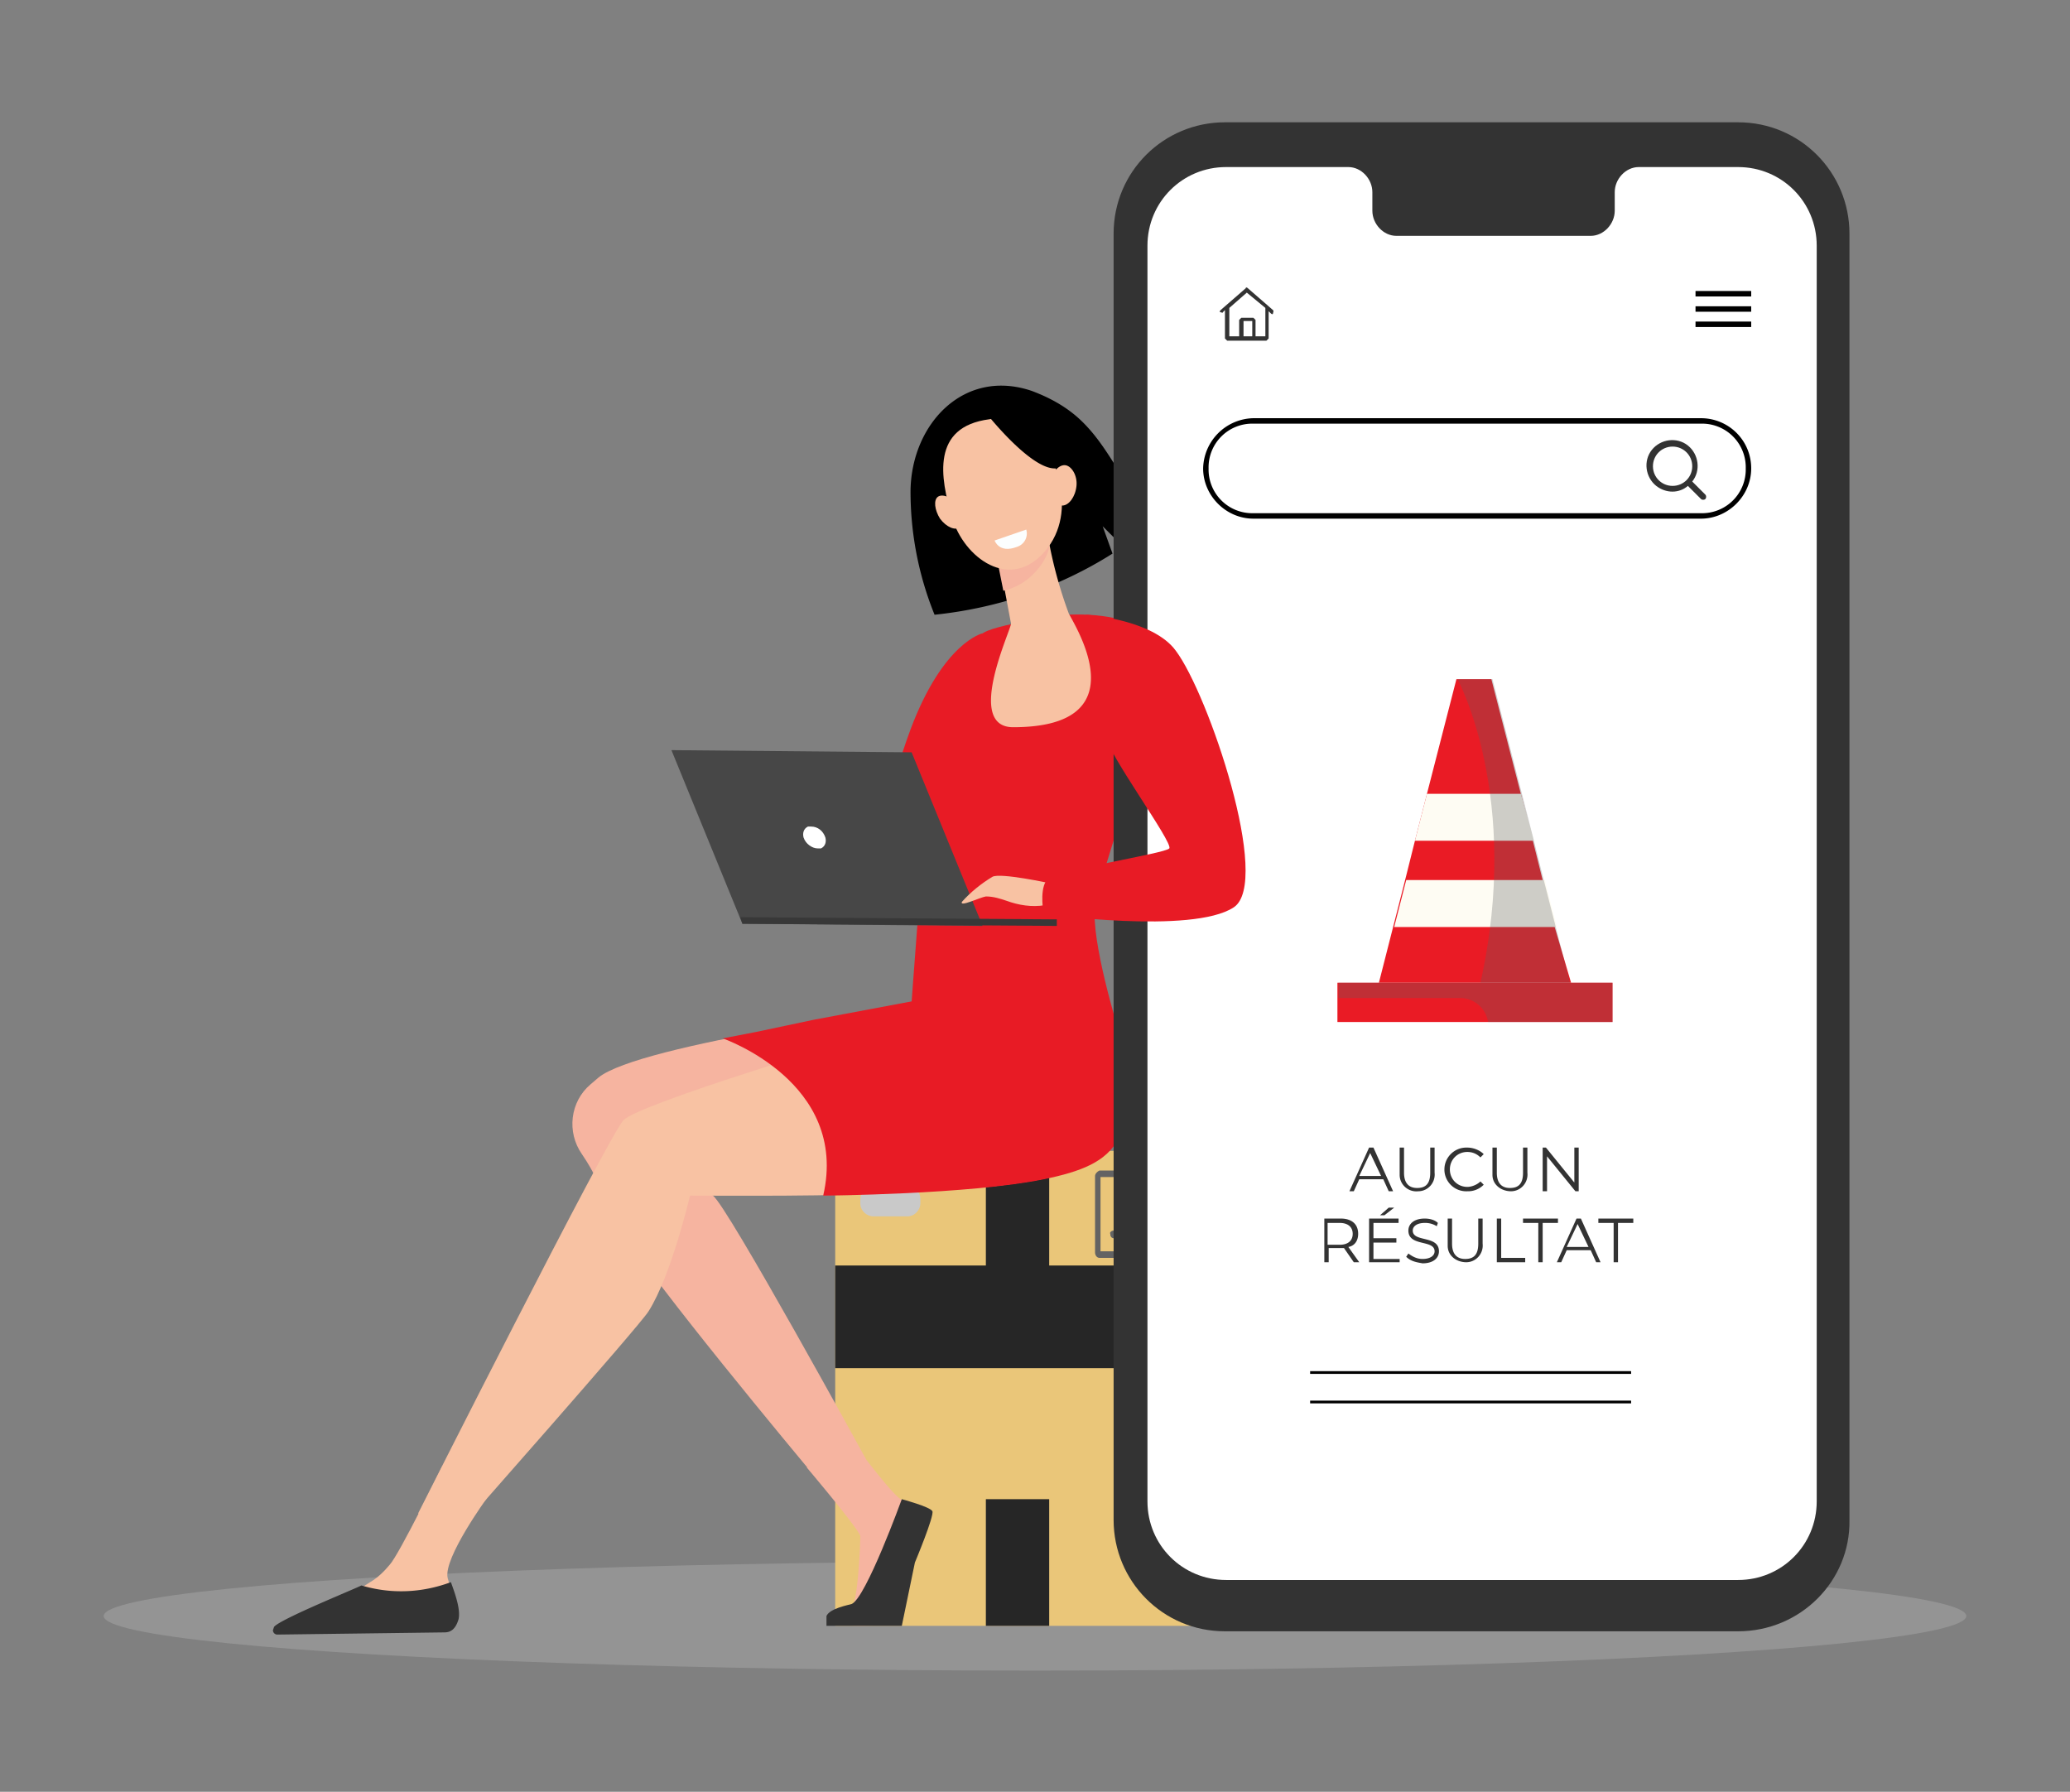 <svg version="1.1" id="Capa_1" xmlns="http://www.w3.org/2000/svg" x="0" y="0" viewBox="0 0 189.6 164.1" xml:space="preserve"><rect x="0" y="0" width="189.6" height="164.1" fill="#808080" stroke="none"/><style>.st2{fill:#636363}.st4{fill:#262626}.st6{fill:#f6b4a0}.st7{fill:#333}.st8{fill:#f8c2a3}.st9{fill:#e81b25}.st13{fill:#fff}.st14,.st15{fill:none;stroke:#000;stroke-width:.25;stroke-miterlimit:10}.st15{stroke-width:.5}.st16{fill:#ea1b25}.st17{fill:#fefcf3}.st18{opacity:.3;fill:#606060;enable-background:new}</style><g id="Calque_1"><g id="Groupe_18829"><g id="Groupe_18827"><g id="Groupe_18807"><ellipse id="Ellipse_1051" cx="94.8" cy="148" rx="85.3" ry="5" fill="#949494"/></g></g></g><path fill="#eac679" d="M76.5 105.4H111v43.5H76.5z"/><path class="st2" d="M106.5 115.2h-5.8c-.2 0-.4-.2-.4-.5v-7c0-.2.2-.4.4-.5h5.8c.2 0 .4.2.4.5v7c0 .3-.2.5-.4.5zm-5.7-.6h5.7v-6.8h-5.7v6.8z"/><path class="st2" d="M102 112.7h3.3c.2 0 .3.2.3.3v.1c0 .2-.2.3-.3.3H102c-.2 0-.3-.2-.3-.3v-.1c-.1-.1.1-.3.3-.3zM105.2 110.1l-.5-1.1-.1-.1-.1.1-.5 1.1.1.2h.1v2.1l.1.2h.4l.1-.2v-2.1h.1c.2 0 .3-.1.3-.2zM102.7 109l-.1-.1-.1.1-.5 1.1.1.2h.1v2.1l.1.2h.4l.1-.2v-2.1h.1l.1-.1-.3-1.2z"/><path fill="#dfb04f" d="M109 105.4h21v43.5h-21z"/><path class="st4" d="M90.3 105.4h5.8v18h-5.8z"/><path class="st4" d="M76.5 115.9H109v9.4H76.5zM109 115.9h21v9.4h-21zM90.3 137.3h5.8v11.6h-5.8z"/><path d="M80 108.6h3.1c.6 0 1.2.5 1.2 1.2v.4c0 .6-.5 1.2-1.2 1.2H80c-.6 0-1.2-.5-1.2-1.2v-.4c0-.6.5-1.2 1.2-1.2z" fill="#c9c9c9"/><path class="st6" d="M73.9 134.4s4.9 5.8 4.9 6.3-.2 6-.8 6.5-2.3.9-1.7 1.4c.4.4 3.6.3 5.7.2.6 0 1.4-4.9 1.6-5.6.4-1 1.2-3.4.9-4.1a7 7 0 0 0-2-1.8c-1.1-.7-5.4-6.6-5.4-6.6l-3.2 3.7z"/><path class="st7" d="M82.6 137.3s-3.3 9.1-4.6 9.6c-.3.1-2 .4-2.3 1.1v.9h6.9l1.2-5.8s1.8-4.3 1.6-4.7-2.8-1.1-2.8-1.1z"/><path class="st8" d="M44.6 137.2s-4 5.5-3.6 7.3c.2.9 1 2.2.5 3.1-.2.5-.6.9-1 1.1l-12.5.1c-.7 0-.2-.4.3-.8 1.4-1 2.9-1.8 4.5-2.4l1.1-.7c.7-.4 1.3-1 1.8-1.6.9-1 4.8-9 4.8-9l4.1 2.9z"/><path class="st6" d="M59.1 103s4.9 5.6 6.2 6.5 14 24.1 14 24.1l-3.6 2.9S63.6 122.1 58.5 115c-4.3-6-2.7-5.6-5.2-9.3-1.4-2-1.1-4.8.8-6.4l.7-.6c3.7-3.1 29.4-6.5 29.4-6.5l16.4 1.6s-13.4 9.3-13.9 9.5-18.6 2.7-19 2.7-8.6-3-8.6-3z"/><path class="st8" d="M102.2 93.8s2.8 8.3-1.4 12.2-29.3 3.5-37.6 3.5c0 0-1.7 7.3-3.8 10.6-.8 1.3-17.5 20.2-17.5 20.2l-3.6-1.7s17.4-34.5 18.8-36 21-7.4 25.9-8.8 19.2 0 19.2 0z"/><path class="st9" d="M83.4 66.8c3-8 6.6-8.8 6.6-8.8l-2.8 19.3c-1.9-.5-4.4-1.7-6.3-2.2.7-2.8 1.5-5.6 2.5-8.3z"/><path class="st9" d="M97.8 56.3s5.7-.4 7.9 2.1-5 21.5-5.4 24.6 2.1 11.2 2.1 11.2-15.2 1.4-19-1.1c0 0 1.5-20.8 1.9-23s3.8-11.1 4.6-12 7.9-1.8 7.9-1.8z"/><path class="st7" d="M33.1 145.2c2.7.8 5.5.7 8.2-.3.4 1.1.9 2.5.7 3.4-.3 1-.8 1.2-1.3 1.2l-15.3.2a.4.4 0 0 1-.4-.4l.1-.3c.5-.7 7.7-3.6 8-3.8z"/><path d="M83.4 44.9c.1-6.1 4.9-11.2 11.1-9.1 1.6.6 3.1 1.4 4.4 2.6 2.9 2.7 4 6.4 6.9 9l-3 2.6-1.8-1.8.9 2.5c-4.9 3.1-10.5 5-16.3 5.6a30 30 0 0 1-2.2-11.4z"/><path class="st8" d="m95.9 48.8.1.4a40 40 0 0 0 1.9 7c.8 1.5 6.3 10.4-5.1 10.4-4.5 0-.1-9.1-.2-9.5l-.6-3.2-.4-2-.7-3.3 5 .2z"/><path class="st6" d="m96 49.3-.1-.4-5.1-.1.7 3.3.4 2c.9-.2 1.7-.6 2.4-1.2.8-.7 1.5-1.6 1.8-2.7l-.1-.9z"/><path class="st8" d="M90.6 38.4c1.5-.3 3 .1 4.1 1.1 1.8 1.7 4.2 7.3 1 11s-7.4.6-8.5-3.1-1.9-8.3 3.4-9z"/><path class="st8" d="M86.1 47.5c.6.8 1.4 1.1 1.8.8s.3-1.2-.2-2-1.4-1.1-1.8-.8-.3 1.2.2 2z"/><path d="M90.3 37.8s4 5.1 6.3 5.1 3 2.9 3 2.9-1.8-6.7-4.2-7.7a8.9 8.9 0 0 0-5.1-.3z"/><path class="st8" d="M96.2 44.4c0 1 .5 1.9 1.1 1.9s1.2-.8 1.3-1.8-.5-1.9-1.1-1.9-1.3.8-1.3 1.8z"/><path d="m91.1 49.5 2.9-1c.2.7-.2 1.4-.9 1.6-1.6.6-2-.6-2-.6z" fill="#fcfefe"/><path class="st9" d="M66.2 95.1s11.6 4 9.2 14.4c0 0 13.4-.1 20.2-1.5s9.3-3.5 6.5-15.1l-12.7-2.3-14.9 2.8-5.2 1.1"/><path fill="#474747" d="m90 84.8-22-.2-6.5-15.9 22 .2z"/><path fill="#383838" d="m67.8 84 29 .2v.6L68 84.6z"/><path class="st13" d="M73.6 76.7c-.1-.4 0-.8.4-1h.3c.6 0 1.1.4 1.3 1 .1.4 0 .8-.4 1h-.3c-.5 0-1.1-.4-1.3-1z"/><path class="st8" d="M96.2 80.9s-4.6-1-5.3-.6c-1 .6-2 1.4-2.8 2.3-.2.5 1.6-.4 2.2-.5.7 0 1.3.2 1.9.4 1.1.4 2.3.6 3.5.4l.5-2z"/><path class="st7" d="M159.2 149.4h-47c-5.7 0-10.2-4.6-10.2-10.2V21.4c0-5.7 4.6-10.2 10.2-10.2h47c5.7 0 10.2 4.6 10.2 10.2v117.8c.1 5.6-4.5 10.2-10.2 10.2z"/><path class="st13" d="M159.2 15.3h-9.1c-1.2 0-2.2 1.1-2.2 2.3v1.7c0 1.2-1 2.3-2.2 2.3h-17.8c-1.2 0-2.2-1.1-2.2-2.3v-1.7c0-1.2-1-2.3-2.2-2.3h-11.2c-4 0-7.2 3.2-7.2 7.2v115c0 4 3.2 7.2 7.2 7.2h46.9c4 0 7.2-3.2 7.2-7.2v-115c0-4-3.2-7.2-7.2-7.2z"/><path class="st14" d="M120 125.7h29.4M120 128.4h29.4"/><path d="M155.8 38.8a4 4 0 0 1 4.1 4.1 4 4 0 0 1-4.1 4.1h-41a4 4 0 0 1-4.1-4.1 4 4 0 0 1 4.1-4.1h41m0-.5h-41a4.7 4.7 0 0 0-4.6 4.6c0 2.5 2.1 4.6 4.6 4.6h41c2.5 0 4.6-2.1 4.6-4.6 0-2.6-2.1-4.6-4.6-4.6z"/><path id="Search-2" class="st7" d="m156.2 45.3-1.2-1.2c.8-1 .6-2.5-.4-3.3-1-.8-2.5-.6-3.3.4-.8 1-.6 2.5.4 3.3.9.7 2.1.7 2.9 0l1.2 1.2c.1.1.3.1.4 0 .1-.1.1-.3 0-.4zm-3-.8c-1 0-1.8-.8-1.8-1.8s.8-1.8 1.8-1.8 1.8.8 1.8 1.8-.8 1.8-1.8 1.8z"/><g id="Groupe_11669"><g id="Home-2"><path id="Home-2-2" class="st7" d="m116.6 28.4-2.3-2c-.1-.1-.2-.1-.2 0l-2.3 2c-.1.1-.1.2 0 .2s.2.1.2 0l.2-.2V31l.2.2h3.6l.2-.2v-2.5l.2.2c.1.1.2.1.2 0s.1-.2 0-.3zm-2.7 2.4v-1.4h.8v1.4h-.8zm2-2.6v2.6h-.9v-1.5l-.2-.2h-1.1l-.2.2v1.5h-.9v-2.6l1.6-1.4 1.7 1.4z"/></g></g><path class="st15" d="M155.3 26.9h5.1M155.3 28.3h5.1M155.3 29.7h5.1"/><path class="st9" d="M99.5 56.3s6.1.4 8.2 3.3c3 4 8.8 21.2 5.3 23.5-3.8 2.5-17.4.6-17.4.6s-.4-2 .2-3 10.9-2.5 11.3-3-5.8-8.9-5.8-10.3-1.8-11.1-1.8-11.1z"/><g id="_404"><path class="st7" d="M126.7 108h-2.2l-.5 1.1h-.4l1.8-4h.4l1.8 4h-.4l-.5-1.1zm-.2-.3-1-2.1-1 2.1h2zM128.2 107.4v-2.3h.4v2.3c0 .9.4 1.4 1.2 1.4s1.2-.4 1.2-1.4v-2.3h.4v2.3c.1.9-.6 1.7-1.5 1.7-.9.1-1.7-.6-1.7-1.5v-.2zM132.3 107.1c0-1.1.9-2 2-2h.1c.5 0 1.1.2 1.5.6l-.3.3c-.3-.3-.7-.5-1.2-.5-.9 0-1.6.7-1.6 1.6 0 .9.7 1.6 1.6 1.6.4 0 .9-.2 1.2-.5l.3.3a2 2 0 0 1-1.5.6 2 2 0 0 1-2.1-1.9v-.1zM136.7 107.4v-2.3h.4v2.3c0 .9.4 1.4 1.2 1.4s1.2-.4 1.2-1.4v-2.3h.4v2.3c.1.9-.6 1.7-1.5 1.7s-1.7-.6-1.7-1.5v-.2zM144.6 105.1v4h-.3l-2.6-3.2v3.2h-.4v-4h.3l2.6 3.2v-3.2h.4zM124 115.6l-.9-1.3H121.7v1.3h-.4v-4h1.5c1 0 1.6.5 1.6 1.4 0 .6-.3 1.1-.9 1.2l1 1.4h-.5zm-.1-2.6c0-.6-.4-1-1.2-1h-1.1v2h1.1c.8 0 1.2-.4 1.2-1zM128.2 115.2v.4h-2.8v-4h2.7v.4h-2.3v1.4h2.1v.4h-2.1v1.5h2.4zm-1.4-3.9h-.4l.8-.7h.5l-.9.7zM128.8 115.1l.2-.3c.4.3.8.5 1.3.5.7 0 1.1-.3 1.1-.7 0-1.1-2.4-.4-2.4-1.9 0-.6.5-1.1 1.5-1.1.4 0 .9.1 1.2.4l-.1.3a2 2 0 0 0-1.1-.3c-.7 0-1.1.3-1.1.7 0 1.1 2.4.4 2.4 1.9 0 .6-.5 1.1-1.5 1.1-.6-.1-1.1-.2-1.5-.6zM132.6 113.9v-2.3h.4v2.3c0 .9.4 1.4 1.2 1.4s1.2-.4 1.2-1.4v-2.3h.4v2.3c.1.9-.6 1.7-1.5 1.7s-1.7-.6-1.7-1.5v-.2zM137.1 111.6h.4v3.6h2.2v.4h-2.6v-4zM140.9 112h-1.4v-.4h3.2v.4h-1.4v3.6h-.4V112zM145.7 114.5h-2.2l-.5 1.1h-.4l1.8-4h.4l1.8 4h-.4l-.5-1.1zm-.2-.3-1-2.1-1 2.1h2zM147.8 112h-1.4v-.4h3.2v.4h-1.4v3.6h-.4V112z"/></g><g id="Groupe_18823"><path id="Tracé_102418" class="st16" d="M143.9 90h-17.6l1.3-5.1 1.1-4.3.9-3.6 1.1-4.3 2.7-10.5h3.2l2.7 10.5 1.1 4.3.9 3.6 1.1 4.3 1.5 5.1z"/><path id="Tracé_102419" class="st17" d="M140.5 77h-10.9l1.1-4.3h8.6l1.2 4.3z"/><path id="Tracé_102420" class="st17" d="M142.6 84.9h-14.9l1.1-4.3h12.7l1.1 4.3z"/></g><path id="Rectangle_4741" class="st16" d="M122.5 90h25.2v3.6h-25.2z"/><path id="Tracé_102421" class="st18" d="M147.7 90v3.6h-11.4a2.6 2.6 0 0 0-2.6-2.2h-11.1V90h25.1z"/><path id="Tracé_102422" class="st18" d="M135.6 90c3.8-17-2.1-27.8-2.1-27.8h3.2l2.7 10.5 1.1 4.3.9 3.6 1.1 4.3 1.3 5.1h-8.2z"/></g></svg>